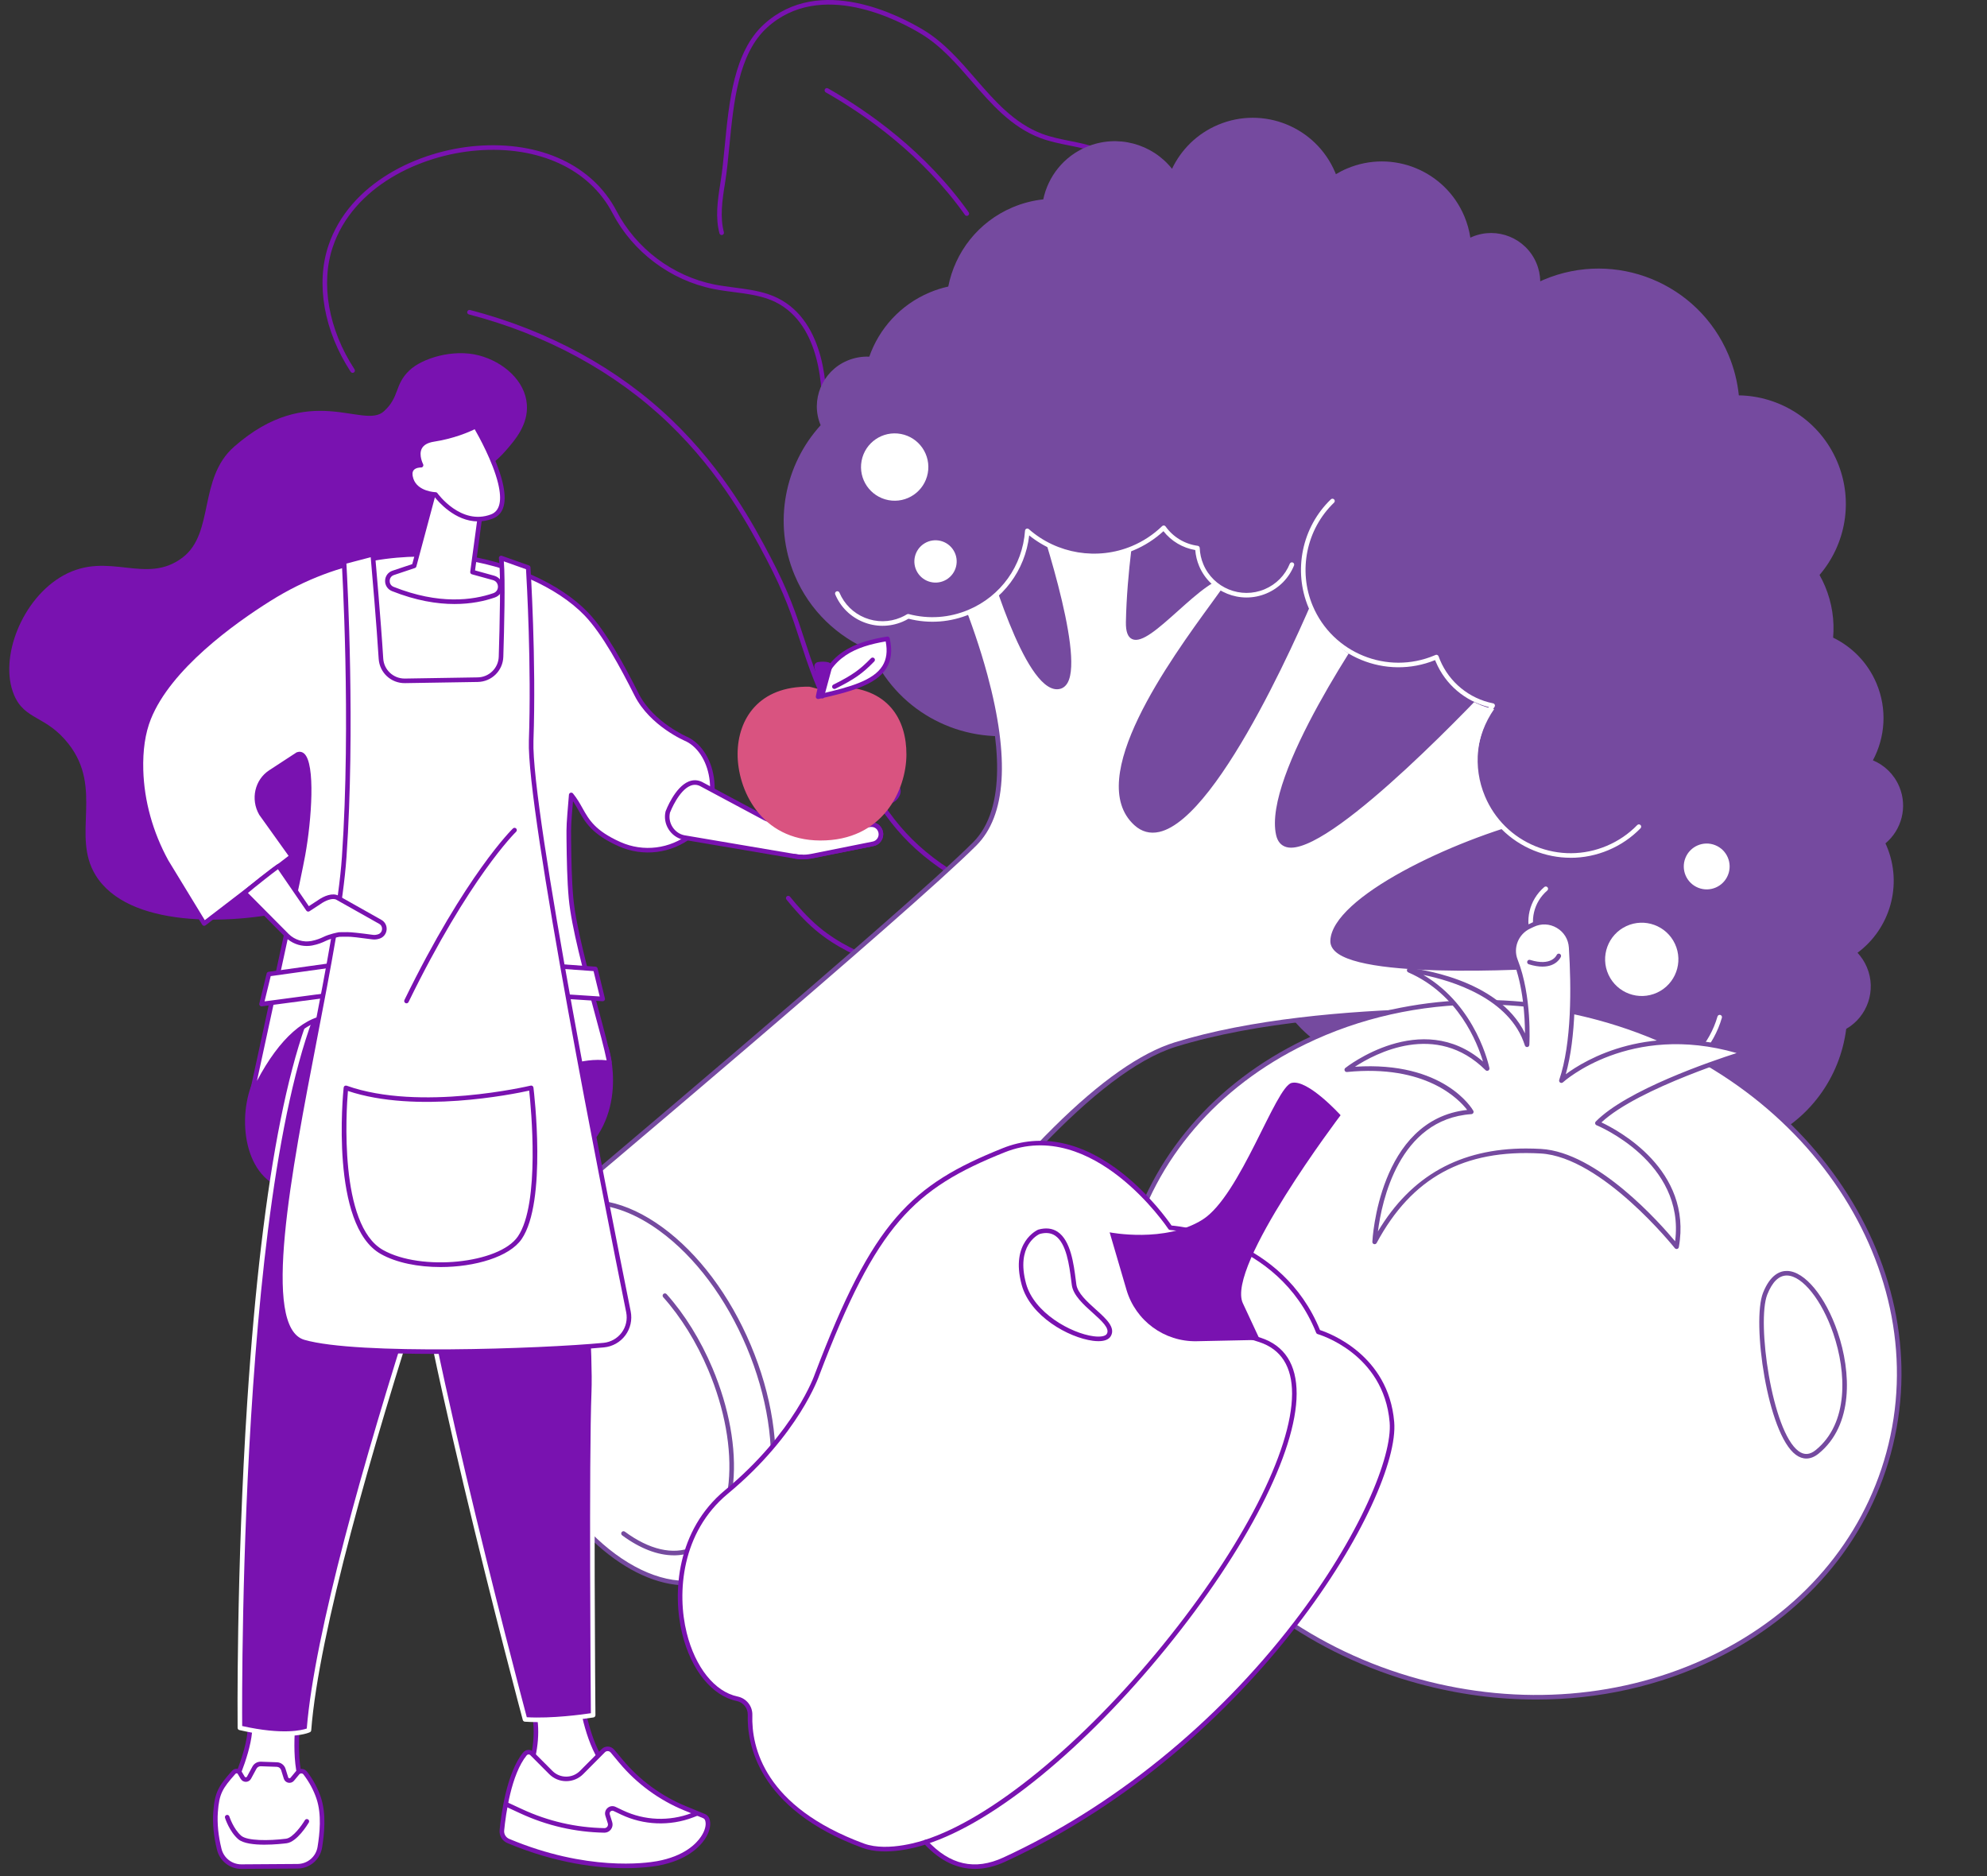 <svg width="197" height="186" viewBox="0 0 197 186" fill="none" xmlns="http://www.w3.org/2000/svg">
<rect x="0" y="0" width="197" height="186" fill="#333333" stroke="none"/>
<g id="Group 847">
<g id="Raw veganism">
<g id="Group">
<g id="Group_2">
<path id="Vector" d="M97.579 99.327C94.74 99.327 92.935 98.425 90.499 97.208C89.453 96.685 88.398 96.242 87.379 95.813C85.095 94.851 82.936 93.943 80.894 92.232C79.706 91.238 78.709 90.075 77.973 89.172C77.894 89.075 77.908 88.933 78.005 88.854C78.102 88.775 78.245 88.789 78.324 88.886C79.048 89.773 80.027 90.915 81.185 91.885C83.176 93.552 85.303 94.448 87.555 95.396C88.582 95.828 89.642 96.274 90.701 96.804C93.254 98.078 95.097 99.001 98.193 98.861C101.262 98.723 104.521 97.761 107.616 96.076C109.172 95.23 110.689 94.196 112.126 93.003C112.291 92.866 112.794 92.325 113.325 91.753C114.485 90.504 115.143 89.826 115.543 89.471C106.392 87.807 105.139 84.444 103.925 81.188C103.66 80.477 103.386 79.741 103.031 79.046C101.32 75.691 100.435 72.204 99.577 68.833C98.398 64.191 97.283 59.807 94.133 56.8C92.54 55.279 91.004 55.131 89.378 54.975C87.715 54.815 85.996 54.651 84.21 52.965C81.162 50.086 81.31 45.804 81.441 42.027C81.458 41.54 81.475 41.057 81.485 40.584C81.542 37.844 81.124 31.288 76.005 29.585C74.964 29.239 73.844 29.095 72.762 28.956C72.091 28.87 71.397 28.78 70.721 28.643C66.469 27.783 62.732 24.974 60.725 21.128C58.446 16.761 53.434 14.438 47.321 14.914C41.646 15.356 35.016 18.486 32.995 24.479C31.763 28.132 32.569 32.667 35.15 36.611C35.219 36.716 35.189 36.856 35.084 36.925C34.979 36.994 34.839 36.965 34.77 36.859C32.114 32.8 31.29 28.116 32.565 24.334C34.653 18.145 41.462 14.916 47.285 14.462C53.585 13.971 58.761 16.384 61.126 20.918C63.069 24.644 66.69 27.366 70.809 28.198C71.469 28.332 72.155 28.42 72.818 28.505C73.922 28.648 75.063 28.795 76.145 29.154C81.552 30.951 81.996 37.751 81.936 40.592C81.926 41.067 81.909 41.551 81.893 42.041C81.758 45.902 81.619 49.896 84.52 52.633C86.192 54.213 87.76 54.363 89.42 54.523C91.051 54.679 92.737 54.84 94.444 56.47C97.688 59.567 98.818 64.013 100.014 68.719C100.866 72.067 101.746 75.528 103.433 78.838C103.8 79.557 104.078 80.305 104.348 81.028C105.541 84.227 106.774 87.535 116.172 89.12C116.172 89.12 116.173 89.12 116.174 89.12C116.298 89.141 116.381 89.257 116.36 89.381C116.342 89.487 116.253 89.563 116.151 89.569C115.84 89.71 114.476 91.178 113.657 92.06C113.068 92.694 112.603 93.195 112.415 93.351C110.956 94.561 109.415 95.611 107.834 96.472C104.678 98.19 101.352 99.172 98.214 99.311C97.997 99.322 97.785 99.326 97.58 99.326L97.579 99.327Z" fill="#7912B0"/>
<path id="Vector_2" d="M108.856 90.706C108.206 90.706 107.554 90.684 106.902 90.639C101.262 90.253 96.345 88.49 92.287 85.4C88.057 82.179 86.185 78.577 83.084 72.609C80.93 68.463 80.108 65.937 79.313 63.495C78.544 61.133 77.818 58.902 75.952 55.363C74.412 52.441 71.547 47.004 66.285 41.953C61.013 36.893 54.168 33.164 46.49 31.169C46.368 31.137 46.295 31.014 46.328 30.892C46.359 30.771 46.483 30.698 46.604 30.73C54.357 32.745 61.272 36.512 66.6 41.626C71.915 46.727 74.802 52.207 76.354 55.151C78.237 58.725 78.97 60.973 79.745 63.355C80.534 65.779 81.351 68.287 83.486 72.398C86.559 78.311 88.413 81.88 92.562 85.04C96.548 88.075 101.383 89.807 106.934 90.187C110.799 90.452 114.64 89.918 118.351 88.599C118.469 88.558 118.598 88.619 118.64 88.737C118.682 88.855 118.621 88.984 118.503 89.027C115.359 90.143 112.123 90.705 108.857 90.705L108.856 90.706Z" fill="#7912B0"/>
</g>
<g id="Group_3">
<path id="Vector_3" d="M113.661 28.988C113.648 28.988 113.635 28.988 113.623 28.985C113.5 28.965 113.417 28.847 113.437 28.724C114.683 21.296 113.271 17.008 108.993 15.227C108.039 14.829 106.993 14.619 105.982 14.416C105.039 14.226 104.065 14.031 103.146 13.684C100.264 12.595 98.277 10.3 96.356 8.081C94.862 6.355 93.316 4.57 91.366 3.384C89.113 2.013 81.353 -2.083 76.053 2.735C73.198 5.331 72.728 10.181 72.314 14.459C72.185 15.784 72.065 17.035 71.879 18.167C71.588 19.95 71.379 21.545 71.769 23.016C71.801 23.137 71.73 23.261 71.608 23.293C71.487 23.326 71.363 23.254 71.331 23.132C70.916 21.575 71.131 19.929 71.431 18.094C71.613 16.977 71.734 15.733 71.861 14.416C72.283 10.055 72.762 5.113 75.748 2.4C81.28 -2.629 89.28 1.586 91.601 2.997C93.611 4.22 95.18 6.032 96.698 7.785C98.582 9.961 100.531 12.211 103.306 13.26C104.191 13.594 105.146 13.786 106.071 13.971C107.103 14.179 108.171 14.393 109.168 14.809C113.61 16.658 115.153 21.234 113.883 28.8C113.865 28.91 113.769 28.989 113.659 28.989L113.661 28.988Z" fill="#7912B0"/>
<path id="Vector_4" d="M95.856 21.402C95.786 21.402 95.716 21.369 95.671 21.307C91.448 15.35 85.835 11.411 81.869 9.155C81.761 9.093 81.723 8.954 81.784 8.846C81.846 8.737 81.985 8.699 82.093 8.761C86.098 11.04 91.769 15.02 96.04 21.045C96.112 21.147 96.088 21.289 95.986 21.361C95.947 21.389 95.901 21.402 95.856 21.402H95.856Z" fill="#7912B0"/>
</g>
</g>
<g id="Group_4">
<path id="Vector_5" d="M182.156 45.778C180.443 41.719 176.534 39.259 172.396 39.192C172.258 37.84 171.921 36.485 171.365 35.167C168.365 28.058 160.17 24.726 153.061 27.726C152.941 27.776 152.824 27.832 152.707 27.886C152.697 27.28 152.574 26.667 152.324 26.076C151.278 23.598 148.423 22.437 145.945 23.483C145.888 23.507 145.833 23.533 145.777 23.559C145.669 22.841 145.47 22.126 145.176 21.427C143.271 16.913 138.069 14.799 133.557 16.703C133.167 16.867 132.797 17.057 132.445 17.269C132.423 17.212 132.401 17.154 132.378 17.098C130.474 12.585 125.271 10.47 120.759 12.374C118.673 13.254 117.102 14.839 116.2 16.733C114.227 14.251 110.775 13.274 107.71 14.567C105.434 15.527 103.906 17.515 103.434 19.763C102.415 19.874 101.394 20.131 100.401 20.55C96.973 21.997 94.683 25.009 94.015 28.405C93.392 28.544 92.773 28.737 92.164 28.994C89.249 30.224 87.156 32.588 86.185 35.357C85.473 35.32 84.699 35.457 83.998 35.753C81.521 36.799 80.316 39.673 81.361 42.15C81.361 42.15 81.361 42.152 81.362 42.153C77.823 46.031 76.597 51.833 78.796 57.047C80.279 60.56 83.053 63.14 86.316 64.5C88.795 70.305 94.758 73.565 100.733 72.89C106.188 80.17 116.119 92.145 126.521 98.382C129.397 104.566 136.677 107.41 143.01 104.736C143.265 104.628 143.515 104.51 143.76 104.388C147.251 108.253 152.714 109.924 157.877 108.48C161.607 113.621 168.507 115.714 174.61 113.139C179.375 111.128 182.44 106.782 183.041 101.994C185.141 100.786 186.059 98.175 185.093 95.886C184.862 95.339 184.543 94.857 184.161 94.448C187.376 92.07 188.676 87.722 187.052 83.874C187.014 83.783 186.971 83.694 186.931 83.604C188.534 82.269 189.153 79.994 188.299 77.971C187.783 76.746 186.824 75.844 185.688 75.371C186.906 73.092 187.124 70.305 186.041 67.738C185.17 65.676 183.61 64.116 181.743 63.21C181.891 61.517 181.642 59.766 180.935 58.092C180.774 57.712 180.593 57.347 180.396 56.996C182.976 53.992 183.8 49.673 182.156 45.777V45.778Z" fill="#754a9f"/>
<g id="Group_5">
<path id="Vector_6" d="M93.47 55.495C93.47 55.495 103.627 76.672 96.637 83.658C89.648 90.644 53.991 120.598 53.991 120.598L73.877 154.123C73.877 154.123 100.326 108.548 116.535 103.545C132.745 98.543 158.158 100.551 158.158 100.551L156.069 95.601C156.069 95.601 131.939 97.423 132.123 93.245C132.306 89.067 144.212 83.422 152.463 81.389C152.8 74.829 148.989 66.283 148.989 66.283C148.989 66.283 128.128 88.967 126.736 82.723C125.343 76.478 137.46 59.565 137.46 59.565L130.666 57.671C130.666 57.671 118.665 87.142 112.614 81.632C106.562 76.123 121.334 59.125 122.045 57.375C119.777 55.435 111.746 67.311 111.852 61.676C111.958 56.041 113.018 50.212 113.018 50.212L101.758 48.545C101.758 48.545 108.415 67.266 105.03 68.074C101.644 68.882 97.376 52.879 97.376 52.879L93.47 55.496V55.495Z" fill="white"/>
<path id="Vector_7" d="M73.876 154.35C73.796 154.35 73.722 154.308 73.682 154.239L53.797 120.714C53.74 120.618 53.761 120.496 53.846 120.424C54.203 120.124 89.576 90.397 96.478 83.497C103.273 76.705 93.368 55.803 93.267 55.593C93.218 55.492 93.251 55.369 93.345 55.306L97.25 52.689C97.311 52.649 97.388 52.64 97.457 52.665C97.526 52.69 97.577 52.748 97.596 52.819C98.767 57.211 102.377 68.472 104.978 67.852C105.179 67.803 105.338 67.668 105.463 67.44C107.121 64.387 101.602 48.777 101.545 48.619C101.519 48.544 101.533 48.462 101.583 48.4C101.634 48.338 101.713 48.308 101.792 48.32L113.053 49.986C113.113 49.995 113.168 50.029 113.204 50.078C113.239 50.128 113.253 50.191 113.242 50.25C113.232 50.308 112.185 56.127 112.08 61.678C112.067 62.393 112.189 62.83 112.434 62.943C113.106 63.252 114.898 61.645 116.481 60.228C118.704 58.239 121.003 56.182 122.194 57.2C122.267 57.264 122.293 57.367 122.256 57.458C122.11 57.818 121.478 58.686 120.521 59.998C116.781 65.128 108.024 77.143 112.767 81.461C113.378 82.017 114.054 82.201 114.839 82.024C121.009 80.627 130.364 57.812 130.458 57.582C130.501 57.476 130.617 57.418 130.728 57.45L137.522 59.344C137.593 59.364 137.651 59.416 137.675 59.486C137.699 59.556 137.688 59.633 137.646 59.694C137.525 59.862 125.604 76.596 126.958 82.669C127.066 83.153 127.299 83.436 127.672 83.537C130.932 84.408 142.932 72.531 148.822 66.126C148.874 66.069 148.951 66.044 149.026 66.056C149.101 66.068 149.166 66.118 149.196 66.187C149.234 66.273 153.026 74.859 152.69 81.397C152.685 81.498 152.615 81.582 152.518 81.606C144.607 83.555 132.528 89.194 132.35 93.251C132.339 93.51 132.445 93.743 132.675 93.966C135.676 96.874 155.849 95.388 156.053 95.373C156.151 95.365 156.241 95.421 156.279 95.51L158.367 100.46C158.397 100.533 158.388 100.617 158.342 100.68C158.295 100.744 158.219 100.78 158.14 100.774C157.887 100.753 132.585 98.827 116.603 103.759C100.663 108.678 74.338 153.78 74.074 154.235C74.033 154.304 73.959 154.347 73.879 154.347H73.878L73.876 154.35ZM54.284 120.648L73.875 153.677C75.034 151.71 81.213 141.333 88.944 130.577C100.437 114.586 109.698 105.417 116.468 103.328C131.471 98.698 154.602 100.078 157.805 100.297L155.924 95.838C153.848 95.988 135.392 97.232 132.359 94.293C132.035 93.979 131.88 93.623 131.897 93.233C132.086 88.935 144.012 83.272 152.245 81.208C152.475 75.509 149.588 68.282 148.92 66.692C146.823 68.95 132.651 84.029 127.999 84.031C127.839 84.031 127.691 84.013 127.555 83.976C127.013 83.83 126.663 83.424 126.517 82.769C125.198 76.853 135.503 61.946 137.092 59.695L130.802 57.941C129.829 60.302 121.105 81.072 114.94 82.468C114.014 82.677 113.181 82.451 112.463 81.797C107.42 77.205 116.022 65.403 120.156 59.731C120.905 58.703 121.519 57.861 121.754 57.45C120.783 56.988 118.664 58.883 116.783 60.567C114.854 62.294 113.186 63.787 112.246 63.355C111.813 63.156 111.61 62.605 111.627 61.669C111.721 56.708 112.562 51.539 112.757 50.399L102.098 48.822C102.942 51.247 107.49 64.658 105.862 67.655C105.674 68 105.413 68.213 105.084 68.292C104.987 68.315 104.889 68.327 104.791 68.327C101.527 68.328 97.944 55.815 97.241 53.241L93.76 55.574C94.213 56.55 96.413 61.407 97.895 66.896C100.129 75.165 99.759 80.858 96.8 83.816C90.112 90.501 56.798 118.534 54.287 120.646L54.284 120.648Z" fill="#754a9f"/>
</g>
<path id="Vector_8" d="M124.207 49.317C124.185 48.748 124.062 48.173 123.827 47.616C122.915 45.455 120.624 44.297 118.409 44.734C118.361 43.576 118.11 42.407 117.633 41.276C115.492 36.206 109.647 33.829 104.576 35.969C100.912 37.514 98.656 40.996 98.493 44.722C95.865 42.527 92.134 41.84 88.763 43.263C84.35 45.125 82.095 49.947 83.325 54.443C82.555 55.727 82.388 57.348 83.015 58.834C84.06 61.31 86.913 62.469 89.387 61.425C89.615 61.329 89.831 61.218 90.036 61.093C91.982 61.605 94.106 61.505 96.104 60.662C99.492 59.232 101.608 56.056 101.852 52.623C104.634 55.077 108.679 55.873 112.326 54.334C113.494 53.841 114.517 53.15 115.377 52.319C116.171 53.442 117.394 54.157 118.718 54.331C118.74 54.9 118.863 55.475 119.098 56.032C120.142 58.507 122.995 59.666 125.47 58.623C127.945 57.578 129.104 54.726 128.06 52.251C127.364 50.601 125.863 49.537 124.208 49.319L124.207 49.317Z" fill="#754a9f"/>
<path id="Vector_9" d="M87.498 62.036C86.849 62.036 86.2 61.911 85.581 61.659C84.321 61.147 83.336 60.175 82.808 58.922C82.759 58.807 82.813 58.674 82.928 58.626C83.044 58.577 83.176 58.631 83.225 58.746C83.707 59.887 84.604 60.773 85.751 61.239C86.898 61.705 88.158 61.696 89.3 61.215C89.513 61.126 89.72 61.019 89.919 60.898C89.971 60.866 90.035 60.857 90.095 60.873C92.078 61.396 94.126 61.25 96.017 60.452C99.23 59.096 101.379 56.09 101.626 52.606C101.632 52.52 101.687 52.445 101.766 52.413C101.845 52.38 101.937 52.395 102.002 52.452C104.793 54.914 108.811 55.57 112.238 54.125C113.349 53.656 114.353 52.993 115.219 52.155C115.267 52.109 115.332 52.085 115.398 52.092C115.464 52.098 115.524 52.132 115.562 52.187C116.306 53.238 117.466 53.937 118.748 54.105C118.858 54.12 118.941 54.211 118.946 54.321C118.967 54.88 119.09 55.426 119.307 55.942C120.301 58.298 123.028 59.405 125.383 58.411C126.524 57.929 127.409 57.032 127.875 55.885C127.923 55.769 128.054 55.713 128.171 55.761C128.287 55.808 128.343 55.94 128.295 56.056C127.783 57.316 126.811 58.301 125.559 58.829C122.973 59.921 119.981 58.705 118.89 56.118C118.676 55.609 118.546 55.074 118.504 54.527C117.257 54.316 116.128 53.646 115.35 52.657C114.486 53.45 113.501 54.084 112.416 54.542C108.965 55.998 104.94 55.416 102.039 53.075C101.638 56.542 99.431 59.504 96.195 60.869C94.24 61.694 92.125 61.854 90.074 61.335C89.881 61.447 89.682 61.547 89.478 61.633C88.841 61.901 88.17 62.035 87.5 62.035L87.498 62.036Z" fill="white"/>
<path id="Vector_10" d="M159.753 88.871C158.629 87.22 156.463 86.533 154.551 87.339C152.373 88.258 151.352 90.769 152.272 92.948C152.464 93.402 152.725 93.806 153.039 94.152C151.957 96.484 151.824 99.247 152.902 101.801C154.929 106.605 160.468 108.856 165.272 106.83C170.075 104.803 172.327 99.265 170.3 94.46C168.525 90.255 164.061 88.006 159.754 88.87L159.753 88.871Z" fill="#754a9f"/>
<path id="Vector_11" d="M161.439 107.874C157.666 107.874 154.075 105.653 152.519 101.965C151.48 99.503 151.51 96.706 152.598 94.267C152.304 93.92 152.066 93.531 151.888 93.111C151.121 91.294 151.612 89.213 153.109 87.932C153.204 87.851 153.347 87.862 153.429 87.958C153.51 88.053 153.499 88.196 153.404 88.278C152.058 89.43 151.617 91.302 152.306 92.936C152.483 93.355 152.728 93.739 153.033 94.076C153.094 94.144 153.109 94.242 153.07 94.324C151.977 96.678 151.928 99.399 152.937 101.789C154.913 106.47 160.328 108.671 165.009 106.696C167.581 105.611 169.502 103.449 170.28 100.765C170.314 100.645 170.44 100.576 170.56 100.61C170.681 100.645 170.75 100.771 170.715 100.891C169.899 103.706 167.884 105.975 165.186 107.113C163.963 107.629 162.691 107.873 161.44 107.873L161.439 107.874Z" fill="white"/>
<path id="Vector_12" d="M156.289 66.276C157.215 64.398 157.354 62.145 156.476 60.064C155.076 56.746 151.557 54.967 148.156 55.636C148.05 54.803 147.832 53.971 147.49 53.16C145.463 48.356 139.924 46.105 135.121 48.131C130.317 50.158 128.065 55.696 130.092 60.501C132.119 65.305 137.658 67.556 142.462 65.529C142.495 65.515 142.526 65.499 142.56 65.485C142.606 65.614 142.656 65.744 142.711 65.872C143.71 68.241 145.789 69.826 148.134 70.294C146.337 72.866 145.858 76.276 147.168 79.38C149.195 84.183 154.734 86.435 159.537 84.408C164.341 82.381 166.593 76.844 164.566 72.039C163.103 68.573 159.813 66.436 156.29 66.276H156.289Z" fill="#754a9f"/>
<path id="Vector_13" d="M155.719 85.031C154.487 85.031 153.254 84.792 152.077 84.314C149.685 83.341 147.815 81.496 146.811 79.116C145.554 76.14 145.857 72.792 147.612 70.092C145.253 69.512 143.302 67.857 142.353 65.609C142.329 65.552 142.306 65.494 142.282 65.436C137.398 67.422 131.791 65.11 129.736 60.237C128.188 56.571 129.078 52.256 131.949 49.5C132.039 49.413 132.183 49.416 132.27 49.507C132.356 49.597 132.354 49.741 132.263 49.828C129.526 52.454 128.679 56.567 130.153 60.062C132.128 64.744 137.544 66.945 142.226 64.969L142.322 64.926C142.38 64.9 142.444 64.9 142.502 64.926C142.56 64.951 142.604 64.999 142.626 65.057C142.671 65.183 142.719 65.309 142.771 65.434C143.706 67.647 145.671 69.251 148.031 69.722C148.106 69.738 148.168 69.789 148.197 69.86C148.225 69.931 148.216 70.012 148.172 70.075C146.344 72.692 145.992 76.007 147.23 78.942C148.187 81.21 149.969 82.97 152.249 83.896C154.529 84.823 157.034 84.806 159.302 83.849C160.448 83.365 161.465 82.672 162.325 81.788C162.412 81.698 162.555 81.696 162.646 81.784C162.736 81.871 162.738 82.015 162.65 82.105C161.748 83.033 160.68 83.76 159.478 84.269C158.269 84.779 156.994 85.034 155.72 85.034L155.719 85.031Z" fill="white"/>
<g id="Group_6">
<path id="Vector_14" d="M164.301 98.395C166.12 97.55 166.91 95.39 166.065 93.57C165.22 91.751 163.06 90.961 161.241 91.806C159.421 92.651 158.631 94.811 159.476 96.63C160.321 98.45 162.481 99.24 164.301 98.395Z" fill="white"/>
<path id="Vector_15" d="M171.323 86.73C171.786 85.563 171.214 84.242 170.048 83.78C168.881 83.317 167.56 83.888 167.097 85.055C166.635 86.222 167.206 87.543 168.373 88.005C169.54 88.468 170.861 87.897 171.323 86.73Z" fill="white"/>
</g>
<path id="Vector_16" d="M91.983 46.914C92.323 45.102 91.13 43.358 89.318 43.018C87.506 42.678 85.762 43.871 85.422 45.682C85.082 47.494 86.275 49.239 88.087 49.579C89.898 49.919 91.643 48.726 91.983 46.914Z" fill="white"/>
<path id="Vector_17" d="M93.848 57.444C94.836 56.839 95.146 55.548 94.541 54.56C93.936 53.572 92.645 53.261 91.657 53.866C90.669 54.471 90.358 55.762 90.963 56.75C91.568 57.738 92.86 58.049 93.848 57.444Z" fill="white"/>
<g id="Group_7">
<path id="Vector_18" d="M70.966 156.35C77.032 153.791 78.493 143.526 74.23 133.424C69.967 123.321 61.594 117.207 55.528 119.767C49.462 122.326 48.001 132.591 52.264 142.693C56.528 152.796 64.901 158.91 70.966 156.35Z" fill="white"/>
<path id="Vector_19" d="M68.042 157.159C62.343 157.159 55.691 151.409 52.051 142.785C49.974 137.862 49.172 132.744 49.795 128.373C50.423 123.961 52.427 120.832 55.437 119.561C58.447 118.291 62.086 119.039 65.685 121.668C69.25 124.272 72.358 128.417 74.435 133.34C76.513 138.263 77.314 143.382 76.692 147.752C76.063 152.164 74.059 155.293 71.05 156.564C70.095 156.967 69.084 157.159 68.041 157.159H68.042ZM58.479 119.411C57.475 119.411 56.513 119.599 55.613 119.979C52.755 121.185 50.849 124.189 50.243 128.437C49.633 132.727 50.422 137.76 52.468 142.609C56.676 152.58 64.932 158.654 70.874 156.147C73.731 154.941 75.638 151.937 76.243 147.689C76.854 143.399 76.064 138.366 74.018 133.517C71.972 128.669 68.918 124.591 65.418 122.035C63.044 120.3 60.662 119.412 58.478 119.412L58.479 119.411Z" fill="#754a9f"/>
</g>
<path id="Vector_20" d="M66.807 154.18C65.212 154.18 63.453 153.508 61.681 152.198C61.581 152.123 61.56 151.981 61.634 151.881C61.709 151.78 61.85 151.759 61.95 151.833C64.366 153.62 66.736 154.166 68.622 153.37C70.641 152.518 71.927 150.239 72.242 146.951C72.563 143.614 71.845 139.654 70.22 135.802C69.061 133.055 67.516 130.561 65.752 128.59C65.669 128.497 65.677 128.353 65.77 128.27C65.863 128.187 66.007 128.194 66.09 128.288C67.886 130.297 69.458 132.835 70.637 135.627C72.291 139.548 73.021 143.585 72.694 146.996C72.361 150.457 70.978 152.87 68.798 153.789C68.176 154.052 67.507 154.182 66.806 154.182L66.807 154.18Z" fill="#754a9f"/>
<path id="Vector_21" d="M54.818 125.823C54.761 125.823 54.705 125.802 54.66 125.759C54.57 125.672 54.568 125.528 54.655 125.438C55.15 124.926 55.718 124.533 56.345 124.269C57.38 123.833 58.533 123.758 59.773 124.046C59.894 124.075 59.97 124.196 59.942 124.319C59.913 124.44 59.791 124.516 59.669 124.488C58.525 124.221 57.465 124.288 56.521 124.687C55.952 124.927 55.434 125.286 54.981 125.754C54.937 125.8 54.878 125.823 54.818 125.823Z" fill="#754a9f"/>
</g>
<g id="Group_8">
<g id="Group_9">
<path id="Vector_22" d="M187.232 144.045C192.181 125.892 179.347 106.582 158.566 100.917C137.784 95.251 116.926 105.375 111.976 123.528C107.027 141.682 119.861 160.991 140.643 166.657C161.424 172.323 182.283 162.199 187.232 144.045Z" fill="white"/>
<path id="Vector_23" d="M152.314 168.476C148.429 168.476 144.483 167.949 140.588 166.886C119.719 161.196 106.789 141.722 111.765 123.477C114.177 114.633 120.385 107.395 129.244 103.096C138.093 98.801 148.531 97.954 158.635 100.71C179.503 106.4 192.433 125.874 187.457 144.119C185.046 152.963 178.838 160.201 169.978 164.5C164.542 167.138 158.504 168.476 152.314 168.476ZM146.907 99.574C140.784 99.574 134.816 100.896 129.441 103.504C120.702 107.745 114.579 114.881 112.203 123.597C107.292 141.601 120.08 160.824 140.707 166.449C150.705 169.175 161.03 168.338 169.781 164.092C178.521 159.851 184.644 152.715 187.02 143.999C191.93 125.995 179.143 106.772 158.515 101.147C154.659 100.095 150.753 99.574 146.908 99.574H146.907Z" fill="#754a9f"/>
</g>
<g id="Group_10">
<path id="Vector_24" d="M155.772 93.921C156.009 97.689 156.08 103.37 154.805 107.125C154.805 107.125 161.662 100.769 172.946 104.387C172.946 104.387 161.924 107.718 158.376 111.336C158.376 111.336 167.732 115.101 166.226 123.589C166.226 123.589 159.003 114.473 152.762 114.12C146.521 113.766 140.394 115.466 136.286 123.111C136.286 123.111 136.8 110.846 145.87 110.218C145.87 110.218 142.949 105.106 133.525 106.043C133.525 106.043 141.295 99.801 147.444 105.928C147.444 105.928 146.1 98.965 139.712 96.185C139.712 96.185 149.39 97.162 151.397 103.572C151.397 103.572 151.685 98.847 150.25 95.208C149.741 93.915 150.341 92.451 151.596 91.853L151.963 91.678C153.669 90.866 155.651 92.036 155.77 93.921L155.772 93.921Z" fill="white"/>
<path id="Vector_25" d="M166.226 123.815C166.158 123.815 166.092 123.785 166.047 123.729C165.976 123.639 158.816 114.689 152.749 114.345C145.139 113.914 139.969 116.734 136.486 123.218C136.436 123.311 136.328 123.358 136.227 123.329C136.124 123.301 136.055 123.207 136.061 123.102C136.066 122.979 136.671 110.982 145.462 110.027C144.645 108.96 141.351 105.493 133.548 106.268C133.448 106.278 133.353 106.22 133.316 106.128C133.279 106.035 133.306 105.928 133.384 105.866C133.461 105.804 140.907 99.944 147.031 105.233C146.48 103.386 144.607 98.56 139.623 96.392C139.521 96.347 139.466 96.235 139.495 96.126C139.523 96.018 139.625 95.946 139.737 95.959C140.114 95.997 148.528 96.909 151.194 102.437C151.186 100.828 151.024 97.782 150.041 95.29C149.492 93.898 150.133 92.298 151.499 91.648L151.867 91.473C152.736 91.059 153.748 91.104 154.576 91.591C155.405 92.079 155.937 92.945 155.997 93.906C156.234 97.665 156.28 102.791 155.238 106.488C157.147 105.075 163.592 101.151 173.015 104.17C173.109 104.2 173.173 104.288 173.172 104.388C173.172 104.487 173.106 104.574 173.011 104.602C172.903 104.635 162.471 107.817 158.772 111.264C160.405 112.028 167.81 115.953 166.448 123.628C166.433 123.716 166.367 123.786 166.281 123.808C166.263 123.813 166.244 123.815 166.226 123.815ZM151.329 113.851C151.802 113.851 152.283 113.866 152.775 113.893C158.367 114.21 164.588 121.262 166.079 123.051C167.09 115.191 158.381 111.582 158.291 111.545C158.221 111.517 158.169 111.455 158.154 111.381C158.139 111.307 158.161 111.23 158.214 111.176C161.281 108.048 169.67 105.192 172.177 104.389C161.57 101.329 155.024 107.229 154.958 107.291C154.882 107.362 154.767 107.371 154.68 107.314C154.593 107.258 154.556 107.149 154.589 107.051C155.831 103.394 155.794 97.899 155.545 93.934C155.493 93.111 155.056 92.399 154.346 91.981C153.638 91.564 152.805 91.527 152.062 91.881L151.695 92.056C150.542 92.604 150.001 93.952 150.463 95.123C151.899 98.767 151.636 103.388 151.625 103.583C151.618 103.692 151.535 103.781 151.427 103.794C151.319 103.807 151.216 103.742 151.183 103.637C149.704 98.919 143.86 97.2 141.12 96.644C146.426 99.752 147.655 105.817 147.668 105.883C147.687 105.981 147.639 106.079 147.551 106.126C147.463 106.172 147.356 106.156 147.285 106.086C142.378 101.198 136.325 104.443 134.335 105.746C143.142 105.171 145.949 109.896 146.068 110.104C146.106 110.171 146.107 110.254 146.071 110.323C146.035 110.392 145.965 110.437 145.887 110.443C138.67 110.942 136.987 119.126 136.614 122.073C139.914 116.551 144.747 113.85 151.33 113.85L151.329 113.851Z" fill="#754a9f"/>
</g>
<path id="Vector_26" d="M152.924 95.82C152.547 95.82 152.1 95.754 151.568 95.588C151.449 95.55 151.382 95.424 151.419 95.305C151.457 95.185 151.583 95.118 151.703 95.156C153.814 95.813 154.316 94.717 154.336 94.67C154.386 94.556 154.517 94.502 154.633 94.55C154.747 94.599 154.802 94.729 154.755 94.844C154.735 94.893 154.335 95.82 152.924 95.82Z" fill="#754a9f"/>
<path id="Vector_27" d="M179.088 144.585C178.736 144.585 178.387 144.462 178.05 144.215C175.215 142.134 173.663 131.007 174.796 128.154C175.519 126.333 176.505 125.969 177.198 125.989C178.935 126.031 180.989 128.524 182.192 132.051C183.549 136.03 183.767 141.283 180.306 144.095C179.904 144.422 179.494 144.585 179.088 144.585ZM177.15 126.441C176.364 126.441 175.714 127.074 175.218 128.322C174.148 131.014 175.673 141.908 178.318 143.85C178.873 144.258 179.43 144.224 180.019 143.744C183.3 141.078 183.072 136.032 181.763 132.198C180.637 128.901 178.712 126.48 177.186 126.442C177.173 126.442 177.161 126.442 177.149 126.442L177.15 126.441Z" fill="#754a9f"/>
</g>
<g id="Group_11">
<g id="Group_12">
<path id="Vector_28" d="M85.57 182.962C75.362 179.192 74.271 172.915 74.364 170.011C74.39 169.229 73.851 168.558 73.085 168.398C67.251 167.183 64.446 154.175 72.018 147.9C79.108 142.024 81.011 136.264 81.011 136.264C86.694 121.307 90.431 117.664 99.507 114.027C108.584 110.389 116.027 121.705 116.027 121.705C116.027 121.705 126.783 122.257 130.701 132.032C130.701 132.032 137.399 133.876 138.003 140.974C138.607 148.073 124.685 172.783 99.57 184.343C96.553 185.732 93.973 184.988 91.77 182.604C91.77 182.604 88.117 183.902 85.57 182.962H85.57Z" fill="white"/>
<path id="Vector_29" d="M96.652 185.264C94.875 185.264 93.22 184.463 91.704 182.865C90.991 183.099 87.828 184.037 85.491 183.175C74.987 179.296 74.052 172.672 74.138 170.004C74.159 169.339 73.696 168.757 73.038 168.62C70.601 168.113 68.534 165.569 67.643 161.982C66.622 157.869 67.117 151.667 71.873 147.726C78.832 141.957 80.777 136.249 80.795 136.193C86.558 121.027 90.315 117.466 99.422 113.816C103.212 112.296 107.324 113.164 111.31 116.325C113.995 118.453 115.798 120.976 116.152 121.488C117.324 121.587 127.13 122.687 130.869 131.848C131.752 132.133 137.659 134.287 138.227 140.956C138.855 148.338 124.557 173.092 99.663 184.549C98.625 185.027 97.62 185.265 96.651 185.265L96.652 185.264ZM91.769 182.377C91.831 182.377 91.892 182.402 91.935 182.45C94.185 184.884 96.652 185.435 99.474 184.136C110.32 179.144 120.539 170.873 128.251 160.847C134.88 152.227 138.061 144.334 137.776 140.993C137.192 134.131 130.706 132.268 130.64 132.249C130.572 132.231 130.516 132.181 130.49 132.116C126.67 122.586 116.122 121.937 116.016 121.931C115.944 121.927 115.878 121.89 115.838 121.83C115.764 121.719 108.388 110.71 99.591 114.236C90.624 117.83 86.921 121.348 81.222 136.344C81.206 136.392 79.221 142.224 72.162 148.074C67.568 151.882 67.094 157.887 68.084 161.873C68.932 165.29 70.867 167.705 73.131 168.176C74.006 168.358 74.62 169.133 74.591 170.019C74.489 173.211 75.789 179.108 85.648 182.749C88.088 183.65 91.658 182.403 91.693 182.39C91.718 182.381 91.744 182.377 91.769 182.377Z" fill="#7912B0"/>
</g>
<path id="Vector_30" d="M91.769 182.83C91.673 182.83 91.584 182.77 91.554 182.674C91.515 182.554 91.581 182.427 91.7 182.388C98.293 180.263 107.341 172.85 115.312 163.041C123.186 153.354 128.086 143.822 128.102 138.167C128.109 135.476 127.014 133.751 124.846 133.039C121.701 132.007 118.568 131.59 115.537 131.798C115.415 131.806 115.304 131.713 115.295 131.588C115.287 131.463 115.381 131.355 115.506 131.346C118.596 131.132 121.786 131.558 124.987 132.608C127.362 133.388 128.563 135.258 128.554 138.168C128.538 143.922 123.6 153.562 115.664 163.327C107.518 173.349 98.611 180.636 91.838 182.818C91.815 182.825 91.792 182.829 91.768 182.829L91.769 182.83Z" fill="#7912B0"/>
<path id="Vector_31" d="M108.907 132.951C108.737 132.951 108.552 132.938 108.352 132.912C105.937 132.593 102.139 130.485 101.292 127.36C100.137 123.104 102.895 121.91 102.922 121.899C102.93 121.896 102.939 121.893 102.947 121.89C103.686 121.684 104.329 121.757 104.858 122.108C106.156 122.971 106.456 125.317 106.654 126.869C106.674 127.03 106.694 127.183 106.713 127.324C106.831 128.179 107.789 129.039 108.635 129.8C109.661 130.721 110.63 131.591 110.129 132.451C109.937 132.781 109.518 132.951 108.906 132.951H108.907ZM103.084 122.322C102.881 122.412 100.709 123.482 101.728 127.241C102.515 130.139 106.179 132.168 108.411 132.462C109.101 132.553 109.598 132.464 109.737 132.223C110.053 131.683 109.217 130.931 108.332 130.137C107.428 129.325 106.403 128.406 106.264 127.386C106.245 127.243 106.224 127.088 106.204 126.926C106.017 125.456 105.733 123.235 104.606 122.487C104.189 122.211 103.691 122.157 103.083 122.323L103.084 122.322Z" fill="#7912B0"/>
<path id="Vector_32" d="M110.014 122.161C110.014 122.161 115.503 123.25 119.231 120.898C122.96 118.545 126.453 107.755 128.054 107.351C129.656 106.947 132.913 110.552 132.913 110.552C132.913 110.552 121.526 125.555 123.222 129.189L124.917 132.824L118.646 132.955C115.439 133.023 112.585 130.931 111.683 127.854L110.014 122.16V122.161Z" fill="#7912B0"/>
</g>
<g id="Group_13">
<g id="Group_14">
<g id="Group_15">
<g id="Group_16">
<g id="Group_17">
<path id="Vector_33" d="M29.661 169.453C29.661 169.453 28.743 175.681 30.469 177.756L31.002 178.404L22.684 177.999C22.684 177.999 25.056 173.229 24.766 170.694L29.661 169.454V169.453Z" fill="white"/>
<path id="Vector_34" d="M31.001 178.631C31.001 178.631 30.994 178.631 30.99 178.631L22.672 178.226C22.596 178.222 22.527 178.18 22.488 178.115C22.45 178.049 22.447 177.968 22.481 177.899C22.504 177.851 24.82 173.159 24.541 170.72C24.528 170.608 24.601 170.503 24.71 170.475L29.605 169.235C29.678 169.217 29.757 169.235 29.813 169.287C29.869 169.337 29.896 169.413 29.885 169.488C29.876 169.55 29.001 175.64 30.642 177.614L31.175 178.262C31.232 178.331 31.243 178.429 31.203 178.508C31.164 178.585 31.085 178.633 31 178.633L31.001 178.631ZM23.036 177.79L30.501 178.153L30.294 177.9C28.739 176.031 29.226 171.1 29.393 169.755L25.009 170.866C25.149 173.109 23.546 176.708 23.037 177.79H23.036Z" fill="#7912B0"/>
</g>
<g id="Group_18">
<path id="Vector_35" d="M30.268 175.77C30.84 176.516 31.294 177.348 31.594 178.239C32.116 179.791 31.947 181.627 31.709 183.111C31.535 184.196 30.601 184.994 29.502 185.002L23.941 185.038C22.896 185.046 21.987 184.335 21.736 183.32C21.488 182.322 21.272 180.995 21.373 179.619C21.505 177.791 21.818 177.211 23.171 175.693C23.322 175.524 23.582 175.517 23.735 175.684L24.064 176.235C24.206 176.474 24.554 176.465 24.686 176.221L25.226 175.225C25.35 174.994 25.595 174.855 25.858 174.864L27.454 174.921C27.747 174.931 28.002 175.125 28.089 175.405L28.354 176.257C28.439 176.528 28.79 176.598 28.972 176.379L29.529 175.707C29.746 175.507 30.088 175.537 30.267 175.771L30.268 175.77Z" fill="white"/>
<path id="Vector_36" d="M23.925 185.265C22.782 185.265 21.794 184.491 21.516 183.375C21.186 182.042 21.062 180.773 21.147 179.603C21.285 177.702 21.645 177.065 23.003 175.542C23.119 175.412 23.284 175.337 23.457 175.336C23.617 175.337 23.789 175.406 23.904 175.531C23.914 175.542 23.923 175.554 23.931 175.567L24.26 176.118C24.295 176.178 24.354 176.184 24.375 176.182C24.399 176.182 24.455 176.174 24.489 176.113L25.028 175.117C25.195 174.808 25.519 174.629 25.868 174.637L27.464 174.694C27.853 174.708 28.191 174.966 28.307 175.338L28.573 176.189C28.594 176.257 28.65 176.274 28.673 176.279C28.696 176.283 28.755 176.288 28.799 176.235L29.357 175.562C29.363 175.554 29.37 175.547 29.378 175.54C29.528 175.401 29.732 175.333 29.934 175.35C30.138 175.367 30.326 175.47 30.45 175.632C31.05 176.417 31.508 177.27 31.809 178.167C32.37 179.833 32.148 181.807 31.934 183.147C31.741 184.345 30.72 185.221 29.505 185.229L23.944 185.265C23.938 185.265 23.932 185.265 23.926 185.265H23.925ZM23.46 175.789C23.415 175.789 23.373 175.808 23.342 175.844C22.048 177.295 21.732 177.819 21.6 179.635C21.519 180.742 21.644 181.997 21.958 183.266C22.183 184.178 22.992 184.812 23.926 184.812C23.931 184.812 23.936 184.812 23.941 184.812L29.502 184.775C30.495 184.768 31.329 184.052 31.486 183.074C31.694 181.782 31.909 179.881 31.38 178.311C31.095 177.461 30.66 176.652 30.09 175.907C30.043 175.845 29.974 175.806 29.896 175.8C29.822 175.794 29.751 175.817 29.695 175.863L29.149 176.522C29.011 176.687 28.795 176.763 28.585 176.723C28.374 176.681 28.204 176.528 28.139 176.323L27.874 175.471C27.815 175.284 27.644 175.152 27.448 175.145L25.851 175.089C25.677 175.083 25.511 175.176 25.426 175.332L24.887 176.328C24.785 176.515 24.597 176.629 24.384 176.635C24.172 176.635 23.98 176.532 23.87 176.35L23.555 175.824C23.521 175.793 23.482 175.788 23.46 175.788V175.789Z" fill="#7912B0"/>
</g>
<path id="Vector_37" d="M26.231 182.864C25.207 182.864 24.12 182.749 23.621 182.321C22.753 181.577 22.326 180.26 22.309 180.204C22.272 180.085 22.337 179.957 22.456 179.92C22.575 179.881 22.703 179.948 22.74 180.067C22.744 180.079 23.146 181.318 23.916 181.977C24.511 182.488 26.637 182.488 28.359 182.272C29.047 182.186 29.941 180.916 30.228 180.433C30.292 180.326 30.43 180.29 30.539 180.354C30.646 180.418 30.681 180.558 30.618 180.665C30.5 180.862 29.443 182.593 28.416 182.722C28.11 182.76 27.198 182.863 26.231 182.863V182.864Z" fill="#7912B0"/>
</g>
<g id="Group_19">
<g id="Group_20">
<path id="Vector_38" d="M57.584 168.232C57.584 168.232 58.282 173.584 60.432 175.446L61.153 176.275L51.99 176.617L52.397 175.68C53.047 173.916 53.459 171.442 52.814 169.331L57.584 168.232Z" fill="white"/>
<path id="Vector_39" d="M51.99 176.844C51.915 176.844 51.845 176.808 51.803 176.745C51.759 176.68 51.751 176.598 51.782 176.527L52.19 175.59C52.975 173.457 53.129 171.137 52.597 169.397C52.579 169.337 52.586 169.271 52.618 169.218C52.649 169.163 52.702 169.125 52.764 169.11L57.533 168.011C57.595 167.997 57.66 168.009 57.713 168.045C57.766 168.082 57.8 168.139 57.808 168.202C57.815 168.255 58.52 173.491 60.581 175.275C60.589 175.282 60.597 175.289 60.605 175.297L61.325 176.126C61.383 176.192 61.397 176.285 61.362 176.365C61.327 176.445 61.249 176.498 61.162 176.502L51.999 176.844C51.999 176.844 51.993 176.844 51.991 176.844H51.99ZM53.098 169.498C53.577 171.299 53.399 173.618 52.611 175.759L52.341 176.378L60.671 176.068L60.271 175.608C58.332 173.914 57.561 169.6 57.394 168.509L53.098 169.499V169.498Z" fill="#7912B0"/>
</g>
<g id="Group_21">
<path id="Vector_40" d="M60.719 173.584L61.578 174.613C63.281 176.65 65.454 178.241 67.909 179.252L69.795 180.028C69.974 180.102 70.106 180.26 70.146 180.45L70.166 180.547C70.391 181.622 69.088 184.015 65.171 184.724C62.748 185.162 57.109 185.312 50.4 182.499C49.975 182.321 49.716 181.89 49.761 181.432C49.925 179.765 50.469 175.792 52.042 173.867C52.217 173.652 52.535 173.63 52.73 173.825L54.608 175.709C55.451 176.555 56.82 176.555 57.662 175.707L59.813 173.545C60.067 173.289 60.487 173.307 60.718 173.584H60.719Z" fill="white"/>
<path id="Vector_41" d="M62.006 185.191C59.298 185.191 55.163 184.742 50.312 182.708C49.792 182.49 49.48 181.969 49.535 181.41C49.698 179.758 50.25 175.701 51.867 173.723C51.992 173.569 52.177 173.475 52.374 173.466C52.567 173.456 52.754 173.53 52.891 173.666L54.769 175.55C55.133 175.916 55.618 176.117 56.135 176.117H56.136C56.652 176.117 57.138 175.915 57.502 175.548L59.653 173.386C59.819 173.219 60.046 173.129 60.285 173.139C60.519 173.149 60.742 173.258 60.893 173.44L61.752 174.468C63.425 176.469 65.583 178.05 67.995 179.043L69.881 179.82C70.13 179.922 70.312 180.14 70.367 180.405L70.387 180.502C70.493 181.01 70.303 181.69 69.877 182.324C69.368 183.08 68.084 184.428 65.211 184.947C64.787 185.024 63.664 185.192 62.006 185.192V185.191ZM52.408 173.917C52.408 173.917 52.4 173.917 52.396 173.917C52.327 173.92 52.261 173.954 52.217 174.009C50.679 175.893 50.145 179.843 49.986 181.454C49.95 181.813 50.152 182.149 50.487 182.289C58.193 185.52 64.037 184.697 65.13 184.499C67.839 184.009 69.031 182.766 69.5 182.068C69.924 181.44 70.007 180.894 69.943 180.592L69.922 180.495C69.898 180.378 69.817 180.281 69.708 180.236L67.822 179.459C65.343 178.439 63.123 176.813 61.404 174.756L60.545 173.727C60.474 173.643 60.375 173.593 60.264 173.588C60.155 173.585 60.051 173.624 59.974 173.702L57.824 175.864C57.374 176.317 56.775 176.566 56.136 176.567H56.135C55.497 176.567 54.898 176.318 54.448 175.866L52.57 173.982C52.527 173.939 52.469 173.914 52.408 173.914V173.917Z" fill="#7912B0"/>
</g>
<path id="Vector_42" d="M59.923 181.674C59.918 181.674 59.912 181.674 59.907 181.674C57.017 181.62 54.22 180.977 51.596 179.764L50.123 179.082C50.01 179.03 49.96 178.895 50.013 178.782C50.065 178.668 50.2 178.619 50.313 178.671L51.786 179.353C54.354 180.539 57.088 181.168 59.915 181.222C60.032 181.228 60.138 181.172 60.208 181.079C60.277 180.986 60.298 180.868 60.262 180.757L60.021 179.992C59.933 179.71 60.016 179.417 60.238 179.223C60.461 179.03 60.763 178.988 61.03 179.115L61.766 179.465C63.89 180.475 66.368 180.573 68.565 179.733L68.993 179.569C69.11 179.525 69.241 179.584 69.286 179.7C69.33 179.817 69.271 179.948 69.155 179.993L68.727 180.157C66.415 181.04 63.807 180.938 61.571 179.875L60.835 179.525C60.684 179.453 60.568 179.538 60.537 179.565C60.504 179.593 60.404 179.696 60.455 179.856L60.696 180.621C60.775 180.873 60.729 181.139 60.571 181.35C60.416 181.558 60.18 181.675 59.923 181.675V181.674Z" fill="#7912B0"/>
</g>
<path id="Vector_43" d="M25.215 106.893C23.357 110.775 24.24 117.04 28.508 117.902C37.019 119.62 52.881 117.895 56.792 115.097C62.615 110.93 60.339 103.857 60.339 103.857C60.339 103.857 56.339 95.463 38.62 97.37C32.083 98.073 27.468 102.186 25.215 106.893H25.215Z" fill="#7912B0"/>
<g id="Group_22">
<g id="Group_23">
<path id="Vector_44" d="M56.407 100.137C56.407 100.137 59.149 130.713 58.871 137.954C58.593 145.196 58.811 170.027 58.811 170.027C58.811 170.027 55.005 170.651 52.053 170.446C52.053 170.446 40.545 127.536 40.275 115.593C40.004 103.65 44.068 95.585 44.068 95.585L56.408 100.138L56.407 100.137Z" fill="#7912B0"/>
<path id="Vector_45" d="M53.327 170.712C52.887 170.712 52.453 170.7 52.036 170.671C51.94 170.663 51.858 170.597 51.832 170.504C51.717 170.074 40.314 127.431 40.046 115.597C39.777 103.734 43.822 95.563 43.863 95.482C43.914 95.378 44.035 95.331 44.143 95.371L56.483 99.924C56.565 99.954 56.623 100.029 56.63 100.116C56.657 100.422 59.37 130.79 59.094 137.962C58.82 145.116 59.031 169.776 59.034 170.024C59.034 170.135 58.954 170.231 58.844 170.249C58.811 170.255 55.986 170.712 53.325 170.712H53.327ZM52.229 170.229C54.722 170.375 57.792 169.95 58.582 169.831C58.563 167.476 58.382 144.769 58.644 137.944C58.908 131.052 56.396 102.576 56.194 100.299L44.182 95.867C43.596 97.13 40.256 104.816 40.5 115.586C40.759 127.003 51.466 167.365 52.228 170.228L52.229 170.229Z" fill="white"/>
</g>
<g id="Group_24">
<path id="Vector_46" d="M51.944 97.957C51.944 97.957 32.159 151.805 30.631 171.509C30.631 171.509 28.766 172.426 23.785 171.281C23.785 171.281 23.129 110.255 33.405 95.685L51.943 97.958L51.944 97.957Z" fill="#7912B0"/>
<path id="Vector_47" d="M28.223 172.085C27.139 172.085 25.667 171.946 23.735 171.502C23.632 171.479 23.559 171.388 23.558 171.283C23.556 171.13 23.407 155.823 24.515 138.931C26.005 116.225 28.933 101.631 33.22 95.554C33.268 95.486 33.348 95.449 33.432 95.459L51.97 97.732C52.039 97.74 52.1 97.78 52.136 97.838C52.172 97.897 52.18 97.97 52.155 98.035C51.958 98.573 32.363 152.079 30.856 171.526C30.85 171.606 30.802 171.677 30.73 171.712C30.682 171.737 29.942 172.085 28.223 172.085ZM24.01 171.1C28.039 172.001 29.949 171.51 30.415 171.35C31.953 152.444 50.123 102.285 51.632 98.147L33.513 95.926C23.749 110.075 23.985 167.44 24.011 171.1H24.01Z" fill="white"/>
</g>
</g>
</g>
<path id="Vector_48" d="M45.467 47.942C46.466 47.256 48.308 46.786 50.163 44.652C51.066 43.613 52.373 42.111 52.236 40.106C52.076 37.764 49.922 35.87 47.49 35.233C44.942 34.564 41.856 35.503 40.577 36.729C39.089 38.156 39.632 39.353 38.059 40.776C36.029 42.615 30.677 37.728 23.213 44.28C19.626 47.429 21.288 52.837 18.107 55.265C14.454 58.054 10.768 54.56 6.289 57.041C2.175 59.319 -0.144 65.27 1.399 68.904C2.467 71.422 4.57 70.899 6.798 73.745C10.269 78.178 7.072 82.813 9.465 86.738C12.67 91.998 22.785 91.671 28.797 90.298C29.911 90.044 41.527 87.215 45.321 77.682C49.925 66.116 40.305 51.489 45.47 47.942H45.467Z" fill="#7912B0"/>
<g id="Group_25">
<g id="Group_26">
<path id="Vector_49" d="M13.976 76.354C13.926 74.634 14.101 72.81 14.739 71.214C16.53 66.729 21.786 62.461 26.67 59.392C39.424 51.379 53.124 55.667 58.117 60.853C59.992 62.8 61.914 66.475 63.113 68.849C64.622 71.838 68.132 73.297 68.132 73.297C71.088 74.781 71.658 80.35 68.521 82.8C66.499 84.38 63.766 84.727 61.423 83.681C57.812 82.067 58.017 80.5 56.632 78.802C56.397 81.63 56.377 81.778 56.394 83.198C56.418 85.379 56.457 87.349 56.614 89.045C57.03 93.529 59.8 102.018 60.413 105.294C60.423 105.347 60.328 105.357 60.179 105.341C58.938 105.205 57.682 105.38 56.496 105.769L55.081 106.231C52.794 106.797 48.696 100.931 48.696 100.931L46.822 107.033C46.822 107.033 41.688 107.899 39.686 107.148C36.223 105.851 35.739 100.899 33.049 100.821C28.165 100.679 24.87 109.024 24.883 108.845C24.902 108.568 29.393 88.26 30.032 84.745C30.778 80.641 31.088 74.236 29.509 74.787C29.509 74.787 26.867 76.512 26.806 76.552C25.46 77.434 25.088 79.248 25.885 80.645L28.921 84.89L20.235 91.551L16.48 85.393C14.958 82.614 14.066 79.521 13.974 76.355L13.976 76.354Z" fill="white"/>
<path id="Vector_50" d="M24.902 109.077C24.879 109.077 24.855 109.074 24.829 109.067C24.723 109.04 24.651 108.938 24.659 108.829C24.666 108.722 25.028 107.052 26.06 102.312C27.472 95.824 29.406 86.937 29.812 84.705C30.531 80.744 30.703 75.77 29.852 75.044C29.779 74.981 29.704 74.965 29.61 74.993C29.339 75.17 26.991 76.704 26.933 76.741C25.707 77.544 25.334 79.204 26.08 80.523L29.109 84.757C29.18 84.857 29.16 84.994 29.062 85.069L20.377 91.73C20.327 91.769 20.261 91.785 20.198 91.772C20.135 91.76 20.08 91.723 20.046 91.667L16.291 85.51C14.719 82.64 13.842 79.478 13.752 76.359C13.693 74.33 13.956 72.569 14.531 71.128C16.459 66.3 22.132 61.976 26.552 59.199C33.819 54.633 40.777 54.367 45.334 54.947C50.546 55.611 55.507 57.813 58.282 60.694C60.091 62.572 61.922 65.983 63.316 68.745C64.771 71.626 68.187 73.072 68.222 73.086C69.635 73.794 70.625 75.453 70.819 77.418C71.042 79.669 70.236 81.748 68.662 82.977C66.56 84.618 63.752 84.966 61.332 83.886C58.685 82.703 58.012 81.501 57.36 80.338C57.191 80.037 57.017 79.728 56.809 79.417C56.622 81.666 56.606 81.89 56.622 83.193C56.644 85.186 56.679 87.277 56.841 89.022C57.102 91.828 58.318 96.317 59.295 99.923C59.893 102.126 60.408 104.028 60.637 105.249C60.652 105.331 60.629 105.413 60.572 105.474C60.472 105.581 60.313 105.58 60.155 105.563C59.008 105.436 57.8 105.576 56.568 105.98L55.153 106.443C55.032 106.473 54.908 106.486 54.78 106.487C52.682 106.487 49.693 102.666 48.781 101.429L47.041 107.096C47.016 107.178 46.947 107.239 46.862 107.253C46.651 107.288 41.645 108.119 39.609 107.357C37.805 106.682 36.787 105.067 35.888 103.644C35.019 102.268 34.269 101.08 33.045 101.044C29.384 100.939 26.555 105.81 25.198 108.724C25.092 108.952 25.035 109.074 24.903 109.074L24.902 109.077ZM32.93 100.591C32.972 100.591 33.015 100.591 33.056 100.593C34.521 100.636 35.371 101.98 36.269 103.404C37.129 104.767 38.105 106.312 39.766 106.935C41.51 107.588 45.822 106.959 46.648 106.831L48.48 100.864C48.505 100.781 48.576 100.72 48.661 100.707C48.747 100.693 48.832 100.73 48.882 100.801C49.998 102.397 53.276 106.444 55.027 106.011L56.426 105.552C57.7 105.135 58.951 104.986 60.146 105.108C59.903 103.902 59.415 102.105 58.857 100.043C57.875 96.42 56.652 91.91 56.389 89.065C56.226 87.305 56.189 85.203 56.167 83.2C56.152 81.839 56.168 81.638 56.374 79.179L56.407 78.781C56.415 78.689 56.478 78.611 56.566 78.584C56.654 78.557 56.75 78.585 56.809 78.657C57.218 79.158 57.491 79.646 57.755 80.118C58.399 81.266 59.007 82.351 61.517 83.473C63.783 84.485 66.415 84.158 68.383 82.62C69.813 81.504 70.573 79.528 70.369 77.463C70.189 75.651 69.294 74.132 68.033 73.498C67.902 73.444 64.442 71.979 62.913 68.949C61.533 66.216 59.723 62.843 57.956 61.009C55.25 58.199 50.391 56.047 45.278 55.396C40.794 54.825 33.947 55.087 26.794 59.583C23.222 61.827 16.935 66.332 14.953 71.296C14.4 72.68 14.149 74.379 14.206 76.346C14.295 79.393 15.151 82.484 16.684 85.282L20.302 91.215L28.613 84.841L25.704 80.774C25.7 80.768 25.695 80.761 25.692 80.754C24.821 79.226 25.257 77.296 26.685 76.36C26.746 76.319 29.388 74.594 29.388 74.594C29.404 74.584 29.421 74.576 29.438 74.57C29.699 74.479 29.945 74.523 30.149 74.696C31.297 75.678 30.894 81.295 30.26 84.783C29.853 87.023 27.919 95.914 26.505 102.405C26.104 104.247 25.734 105.952 25.476 107.148C27.721 102.898 30.335 100.589 32.934 100.589L32.93 100.591Z" fill="#7912B0"/>
</g>
<g id="Group_27">
<g id="Group_28">
<path id="Vector_51" d="M25.931 99.534L33.374 98.546L34.113 95.518L26.656 96.56L25.931 99.534Z" fill="white"/>
<path id="Vector_52" d="M25.931 99.761C25.867 99.761 25.805 99.734 25.763 99.686C25.713 99.63 25.693 99.553 25.711 99.481L26.436 96.506C26.459 96.416 26.533 96.348 26.626 96.335L34.083 95.293C34.157 95.282 34.232 95.311 34.282 95.366C34.333 95.422 34.352 95.499 34.334 95.572L33.595 98.6C33.573 98.691 33.497 98.759 33.404 98.771L25.961 99.76C25.951 99.761 25.941 99.762 25.931 99.762V99.761ZM26.839 96.763L26.23 99.266L33.191 98.342L33.815 95.788L26.84 96.763H26.839Z" fill="#7912B0"/>
</g>
<g id="Group_29">
<path id="Vector_53" d="M59.752 99.026L52.31 98.546L51.57 95.518L59.028 96.052L59.752 99.026Z" fill="white"/>
<path id="Vector_54" d="M59.752 99.253C59.752 99.253 59.742 99.253 59.738 99.253L52.295 98.772C52.195 98.766 52.112 98.696 52.089 98.6L51.349 95.572C51.332 95.501 51.349 95.427 51.396 95.371C51.442 95.316 51.513 95.286 51.585 95.291L59.043 95.826C59.141 95.833 59.223 95.903 59.248 95.998L59.973 98.972C59.99 99.042 59.973 99.116 59.926 99.172C59.883 99.223 59.819 99.253 59.752 99.253ZM52.49 98.329L59.459 98.78L58.847 96.266L51.864 95.766L52.491 98.331L52.49 98.329Z" fill="#7912B0"/>
</g>
<g id="Group_30">
<path id="Vector_55" d="M52.368 56.266C52.368 56.266 52.949 65.348 52.661 73.429C52.416 80.331 60.069 118.935 62.306 130.044C62.63 131.653 61.491 133.187 59.856 133.341C53.111 133.98 35.313 134.539 30.114 133.034C23.458 131.109 33.191 98.573 34.126 84.954C35.062 71.335 34.107 55.694 34.107 55.694L36.955 54.95C36.955 54.95 37.546 61.626 37.769 65.286C37.845 66.542 38.897 67.513 40.154 67.492L47.362 67.376C48.617 67.356 49.635 66.355 49.674 65.101C49.771 62.068 49.897 56.855 49.69 55.315L52.369 56.266H52.368Z" fill="white"/>
<path id="Vector_56" d="M43.328 134.214C37.775 134.214 32.519 133.967 30.051 133.253C25.388 131.903 28.249 117.084 31.017 102.753C32.342 95.891 33.594 89.41 33.9 84.939C34.824 71.49 33.89 55.864 33.881 55.708C33.874 55.6 33.945 55.502 34.05 55.475L36.898 54.731C36.963 54.714 37.032 54.727 37.085 54.764C37.14 54.803 37.175 54.864 37.181 54.929C37.187 54.996 37.775 61.651 37.995 65.272C38.063 66.396 38.991 67.265 40.114 67.265C40.127 67.265 40.138 67.265 40.15 67.265L47.358 67.149C48.494 67.131 49.411 66.228 49.448 65.094C49.542 62.109 49.67 56.873 49.464 55.345C49.454 55.267 49.484 55.189 49.546 55.138C49.608 55.089 49.691 55.074 49.764 55.101L52.444 56.051C52.529 56.082 52.589 56.16 52.595 56.251C52.601 56.342 53.173 65.437 52.889 73.437C52.645 80.285 60.206 118.461 62.53 129.999C62.697 130.829 62.503 131.694 61.999 132.373C61.495 133.052 60.723 133.488 59.879 133.567C56.515 133.886 49.726 134.213 43.329 134.213L43.328 134.214ZM34.344 55.867C34.446 57.678 35.223 72.288 34.352 84.97C34.043 89.469 32.789 95.964 31.462 102.839C28.86 116.313 25.912 131.583 30.177 132.817C35.433 134.338 53.576 133.708 59.835 133.116C60.55 133.048 61.206 132.679 61.634 132.103C62.062 131.527 62.226 130.793 62.084 130.088C59.759 118.539 52.19 80.318 52.435 73.421C52.698 66.005 52.225 57.642 52.152 56.429L49.952 55.648C50.107 57.544 49.989 62.311 49.901 65.108C49.858 66.485 48.744 67.58 47.366 67.603L40.158 67.719C38.764 67.739 37.627 66.678 37.543 65.3C37.349 62.099 36.866 56.519 36.753 55.237L34.345 55.867H34.344Z" fill="#7912B0"/>
</g>
<g id="Group_31">
<path id="Vector_57" d="M52.662 107.838C52.662 107.838 41.698 110.481 34.295 107.838C34.295 107.838 32.895 121.307 37.86 124.108C41.629 126.235 49.575 125.562 51.532 122.699C54.036 119.035 52.662 107.838 52.662 107.838Z" fill="white"/>
<path id="Vector_58" d="M43.668 125.602C41.487 125.602 39.318 125.191 37.749 124.305C32.713 121.463 34.012 108.37 34.071 107.814C34.078 107.746 34.116 107.683 34.175 107.646C34.234 107.609 34.306 107.602 34.372 107.625C41.626 110.216 52.5 107.644 52.609 107.618C52.672 107.603 52.738 107.615 52.792 107.652C52.844 107.689 52.88 107.747 52.888 107.811C52.945 108.272 54.242 119.135 51.72 122.827C50.51 124.599 47.076 125.603 43.669 125.603L43.668 125.602ZM34.495 108.147C34.332 110.098 33.586 121.435 37.971 123.91C41.753 126.045 49.501 125.268 51.345 122.57C53.568 119.316 52.647 109.782 52.466 108.114C50.805 108.48 41.244 110.412 34.496 108.147H34.495Z" fill="#7912B0"/>
</g>
<path id="Vector_59" d="M40.301 99.459C40.267 99.459 40.234 99.452 40.202 99.436C40.089 99.381 40.043 99.246 40.097 99.133C46.177 86.678 50.81 82.169 50.857 82.124C50.948 82.038 51.091 82.041 51.177 82.131C51.263 82.221 51.26 82.365 51.17 82.451C51.124 82.495 46.542 86.962 40.504 99.332C40.465 99.413 40.385 99.459 40.301 99.459Z" fill="#7912B0"/>
</g>
<g id="Group_32">
<path id="Vector_60" d="M37.704 91.382C38.301 91.719 38.219 92.605 37.57 92.825C37.373 92.892 37.163 92.924 36.951 92.895C35.977 92.761 34.862 92.624 34.45 92.628L33.645 92.635C33.522 92.656 32.746 92.797 32.15 93.089C31.869 93.227 31.438 93.402 30.916 93.501C30.032 93.668 29.122 93.385 28.474 92.76L24.259 88.515C24.216 88.464 27.581 85.801 27.62 85.856L30.558 90.139L31.639 89.435C32.165 89.059 32.963 88.714 33.457 88.99L37.703 91.381L37.704 91.382Z" fill="white"/>
<path id="Vector_61" d="M30.413 93.776C29.642 93.776 28.887 93.475 28.316 92.924L24.099 88.676C24.035 88.612 24.015 88.514 24.048 88.43C24.121 88.245 27.396 85.655 27.588 85.631C27.67 85.621 27.755 85.657 27.804 85.725L30.619 89.829L31.514 89.245C32.119 88.814 32.982 88.466 33.567 88.794L37.814 91.186C38.17 91.386 38.367 91.763 38.33 92.17C38.292 92.576 38.028 92.91 37.642 93.041C37.392 93.126 37.149 93.152 36.919 93.121C35.629 92.945 34.779 92.847 34.452 92.856L33.667 92.862C33.523 92.888 32.797 93.025 32.25 93.294C31.968 93.433 31.513 93.62 30.959 93.725C30.777 93.76 30.595 93.776 30.414 93.776H30.413ZM24.581 88.518L28.635 92.601C29.231 93.176 30.07 93.431 30.873 93.28C31.379 93.184 31.793 93.013 32.05 92.887C32.668 92.583 33.455 92.438 33.607 92.413C33.619 92.411 33.631 92.41 33.643 92.41L34.448 92.403C34.791 92.403 35.65 92.49 36.981 92.672C37.141 92.694 37.314 92.674 37.498 92.612C37.715 92.538 37.858 92.356 37.879 92.128C37.9 91.898 37.794 91.693 37.593 91.581L33.347 89.19C32.974 88.981 32.269 89.266 31.77 89.621L30.682 90.332C30.579 90.398 30.441 90.371 30.371 90.27L27.556 86.166C26.987 86.576 25.121 88.052 24.581 88.52V88.518Z" fill="#7912B0"/>
</g>
<g id="Group_33">
<g id="Group_34">
<path id="Vector_62" d="M78.748 84.877C79.163 84.946 79.66 85.015 80.446 84.872L86.552 83.649C87.081 83.553 87.428 83.035 87.317 82.506C87.317 82.506 87.169 81.65 86.232 81.757C85.858 81.799 83.715 82.289 83.467 82.271C83.068 82.243 82.89 81.939 83.043 81.567C83.121 81.377 83.186 81.202 83.239 81.05C83.367 80.685 83.68 80.417 84.058 80.344C84.826 80.196 87.111 79.896 87.439 79.77C87.927 79.583 88.644 79.386 88.909 78.907L88.977 78.781C89.246 78.282 88.883 77.676 88.319 77.682L82.841 77.78C82.139 77.787 81.461 78.038 80.92 78.491L78.128 80.829C77.498 81.357 76.624 81.472 75.882 81.127L69.495 77.711C67.593 76.814 66.207 80.49 66.207 80.49C65.94 81.626 66.679 82.767 67.764 83.011L78.747 84.874L78.748 84.877Z" fill="white"/>
<path id="Vector_63" d="M79.579 85.183C79.245 85.183 78.969 85.144 78.711 85.101L67.728 83.238C67.135 83.105 66.614 82.731 66.287 82.208C65.952 81.674 65.845 81.046 65.987 80.442C65.989 80.433 65.992 80.422 65.996 80.413C66.033 80.316 66.909 78.026 68.283 77.469C68.722 77.292 69.162 77.305 69.593 77.508L75.991 80.929C76.638 81.229 77.425 81.125 77.984 80.656L80.776 78.318C81.354 77.833 82.087 77.562 82.839 77.554L88.315 77.456C88.673 77.456 88.974 77.627 89.154 77.923C89.334 78.222 89.342 78.582 89.177 78.89L89.109 79.015C88.839 79.504 88.225 79.726 87.732 79.905C87.658 79.931 87.587 79.958 87.521 79.983C87.313 80.062 86.58 80.177 85.485 80.344C84.926 80.43 84.398 80.509 84.102 80.567C83.801 80.625 83.553 80.84 83.454 81.125C83.392 81.303 83.324 81.481 83.253 81.654C83.207 81.768 83.204 81.867 83.245 81.934C83.285 81.998 83.37 82.037 83.485 82.045C83.486 82.045 83.488 82.045 83.489 82.045C83.639 82.045 84.501 81.868 85.073 81.75C85.593 81.642 86.043 81.55 86.208 81.531C87.116 81.429 87.478 82.098 87.542 82.466C87.607 82.776 87.543 83.098 87.363 83.367C87.183 83.635 86.91 83.814 86.594 83.872L80.493 85.094C80.14 85.157 79.844 85.182 79.582 85.182L79.579 85.183ZM78.785 84.654C79.225 84.727 79.679 84.782 80.406 84.65L86.507 83.428C86.706 83.392 86.874 83.281 86.985 83.116C87.097 82.95 87.136 82.75 87.095 82.553C87.082 82.482 86.952 81.904 86.258 81.984C86.113 82 85.63 82.099 85.164 82.195C84.12 82.41 83.612 82.509 83.452 82.499C83.188 82.48 82.978 82.364 82.86 82.174C82.74 81.98 82.731 81.735 82.834 81.483C82.902 81.317 82.967 81.147 83.026 80.977C83.178 80.539 83.557 80.212 84.016 80.123C84.32 80.064 84.853 79.983 85.416 79.897C86.203 79.778 87.18 79.629 87.358 79.561C87.427 79.534 87.5 79.508 87.576 79.48C87.999 79.327 88.524 79.137 88.71 78.799L88.777 78.676C88.866 78.512 88.861 78.319 88.765 78.159C88.67 78.002 88.504 77.912 88.321 77.911L82.845 78.009C82.195 78.016 81.565 78.25 81.067 78.667L78.275 81.005C77.581 81.587 76.605 81.716 75.787 81.336L69.389 77.914C69.083 77.77 68.773 77.76 68.452 77.89C67.309 78.354 66.496 80.376 66.424 80.56C66.314 81.041 66.401 81.54 66.669 81.967C66.933 82.388 67.35 82.689 67.814 82.793L78.785 84.654Z" fill="#7912B0"/>
</g>
<g id="Group_35">
<path id="Vector_64" d="M79.474 84.955C79.474 84.955 80.06 84.943 80.446 84.873L86.552 83.65C87.081 83.554 87.427 83.036 87.317 82.507C87.317 82.507 87.169 81.651 86.232 81.758C85.858 81.8 83.715 82.29 83.467 82.272C83.068 82.244 82.89 81.94 83.043 81.568L80.852 82.561L79.474 84.954V84.955Z" fill="white"/>
<path id="Vector_65" d="M79.579 85.183C79.245 85.183 78.969 85.144 78.711 85.101C78.587 85.08 78.503 84.963 78.525 84.84C78.545 84.717 78.661 84.633 78.785 84.654C79.225 84.727 79.679 84.782 80.406 84.65L86.507 83.428C86.706 83.392 86.874 83.281 86.985 83.116C87.097 82.95 87.136 82.75 87.096 82.553C87.082 82.481 86.952 81.904 86.258 81.983C86.113 82 85.63 82.099 85.164 82.195C84.12 82.41 83.612 82.509 83.452 82.499C83.188 82.48 82.978 82.364 82.86 82.174C82.74 81.98 82.731 81.735 82.834 81.483C82.882 81.368 83.013 81.312 83.13 81.36C83.245 81.407 83.301 81.54 83.253 81.655C83.207 81.769 83.204 81.868 83.245 81.935C83.285 81.999 83.37 82.038 83.485 82.046C83.486 82.046 83.488 82.046 83.489 82.046C83.639 82.046 84.501 81.869 85.073 81.751C85.593 81.643 86.043 81.551 86.208 81.532C87.116 81.43 87.478 82.099 87.542 82.467C87.607 82.777 87.543 83.099 87.363 83.368C87.183 83.636 86.91 83.815 86.594 83.873L80.493 85.094C80.14 85.158 79.844 85.183 79.582 85.183H79.579Z" fill="#7912B0"/>
</g>
</g>
</g>
<g id="Group_36">
<g id="Group_37">
<path id="Vector_66" d="M47.918 48.764L46.847 56.71L48.932 57.286C49.791 57.523 49.826 58.724 48.984 59.016C46.94 59.723 43.519 60.204 38.945 58.386C38.208 58.093 38.233 57.04 38.985 56.789L41.061 56.095L43.452 47.174L47.918 48.765V48.764Z" fill="white"/>
<path id="Vector_67" d="M45.062 59.876C43.322 59.876 41.244 59.544 38.861 58.596C38.435 58.426 38.167 58.021 38.18 57.563C38.192 57.107 38.48 56.719 38.913 56.575L40.874 55.919L43.234 47.115C43.25 47.054 43.291 47.003 43.347 46.973C43.404 46.944 43.469 46.939 43.528 46.96L47.994 48.551C48.095 48.588 48.157 48.689 48.143 48.795L47.098 56.545L48.992 57.069C49.48 57.203 49.805 57.617 49.821 58.123C49.837 58.63 49.538 59.064 49.058 59.23C48.041 59.583 46.7 59.876 45.062 59.876ZM43.607 47.469L41.28 56.154C41.261 56.227 41.205 56.286 41.133 56.309L39.057 57.004C38.753 57.105 38.639 57.365 38.632 57.575C38.626 57.786 38.727 58.056 39.028 58.175C43.524 59.963 46.883 59.502 48.909 58.802C49.259 58.68 49.376 58.379 49.368 58.137C49.36 57.896 49.225 57.604 48.871 57.506L46.785 56.93C46.676 56.9 46.606 56.793 46.621 56.681L47.668 48.917L43.606 47.469H43.607Z" fill="#7912B0"/>
</g>
<g id="Group_38">
<path id="Vector_68" d="M43.184 49.017C43.184 49.017 41.248 48.977 40.768 47.517C40.288 46.057 41.748 46.115 41.748 46.115C41.748 46.115 40.596 43.928 43.003 43.557C45.41 43.188 47.153 42.253 47.153 42.253C47.153 42.253 48.979 45.285 49.603 47.849C49.978 49.395 49.918 50.77 48.753 51.206C45.568 52.399 43.184 49.016 43.184 49.016V49.017Z" fill="white"/>
<path id="Vector_69" d="M47.391 51.687C45.099 51.687 43.417 49.69 43.066 49.238C42.619 49.204 41.012 48.986 40.551 47.588C40.381 47.07 40.411 46.653 40.641 46.347C40.849 46.072 41.172 45.962 41.416 45.917C41.278 45.534 41.116 44.856 41.41 44.271C41.664 43.769 42.188 43.453 42.968 43.334C45.304 42.974 47.027 42.063 47.044 42.054C47.151 41.996 47.283 42.034 47.345 42.137C47.42 42.262 49.197 45.229 49.82 47.796C50.301 49.773 49.968 50.992 48.831 51.418C48.33 51.606 47.848 51.686 47.39 51.686L47.391 51.687ZM41.725 46.342C41.645 46.342 41.203 46.355 41.002 46.623C40.868 46.802 40.862 47.079 40.982 47.447C41.407 48.739 43.171 48.791 43.188 48.791C43.26 48.793 43.327 48.829 43.368 48.888C43.392 48.92 45.693 52.113 48.672 50.995C49.56 50.662 49.798 49.623 49.381 47.904C48.859 45.757 47.459 43.241 47.064 42.553C46.54 42.807 45.019 43.478 43.036 43.782C42.411 43.878 42 44.111 41.815 44.474C41.489 45.118 41.943 46.002 41.947 46.01C41.984 46.082 41.98 46.168 41.938 46.237C41.895 46.306 41.819 46.346 41.737 46.342C41.737 46.342 41.732 46.342 41.725 46.342Z" fill="#7912B0"/>
</g>
</g>
</g>
<g id="Group_39">
<path id="Vector_70" d="M89.867 74.799C89.851 78.312 87.532 83.348 81.314 83.319C75.383 83.29 73.112 78.233 73.129 74.72C73.145 71.285 75.233 67.986 80.239 68.074C80.34 68.076 81.426 68.398 81.528 68.399C81.609 68.399 82.964 68.088 83.044 68.088C88.082 68.112 89.884 71.348 89.866 74.8L89.867 74.799Z" fill="#d95380"/>
<g id="Group_40">
<path id="Vector_71" d="M81.111 69.069C81.865 64.838 85.025 63.805 87.987 63.326C88.869 67.132 85.538 68.068 81.111 69.069Z" fill="white"/>
<path id="Vector_72" d="M81.111 69.294C81.053 69.294 80.998 69.272 80.954 69.231C80.9 69.179 80.874 69.103 80.887 69.028C81.661 64.688 84.891 63.596 87.951 63.102C88.067 63.082 88.181 63.158 88.208 63.275C88.486 64.476 88.375 65.452 87.869 66.259C86.843 67.893 84.335 68.571 81.161 69.289C81.144 69.293 81.127 69.294 81.111 69.294ZM87.811 63.584C84.928 64.076 82.203 65.09 81.402 68.769C84.309 68.103 86.588 67.449 87.485 66.018C87.896 65.364 88.002 64.566 87.811 63.584Z" fill="#7912B0"/>
</g>
<path id="Vector_73" d="M81.318 69.13L80.745 66.134C80.699 65.895 80.862 65.666 81.103 65.629C81.472 65.575 81.817 65.574 82.125 65.654C82.387 65.723 82.537 66.001 82.466 66.262L81.669 69.195C81.544 69.278 81.43 69.221 81.319 69.129L81.318 69.13Z" fill="#7912B0"/>
<path id="Vector_74" d="M82.726 68.296C82.643 68.296 82.563 68.251 82.523 68.171C82.468 68.058 82.512 67.922 82.625 67.867C84.487 66.933 85.219 66.42 86.354 65.252C86.441 65.162 86.585 65.16 86.675 65.247C86.765 65.334 86.767 65.478 86.68 65.568C85.516 66.766 84.724 67.322 82.828 68.273C82.796 68.289 82.761 68.297 82.727 68.297L82.726 68.296Z" fill="#7912B0"/>
</g>
</g>
</g>
</g>
</svg>
